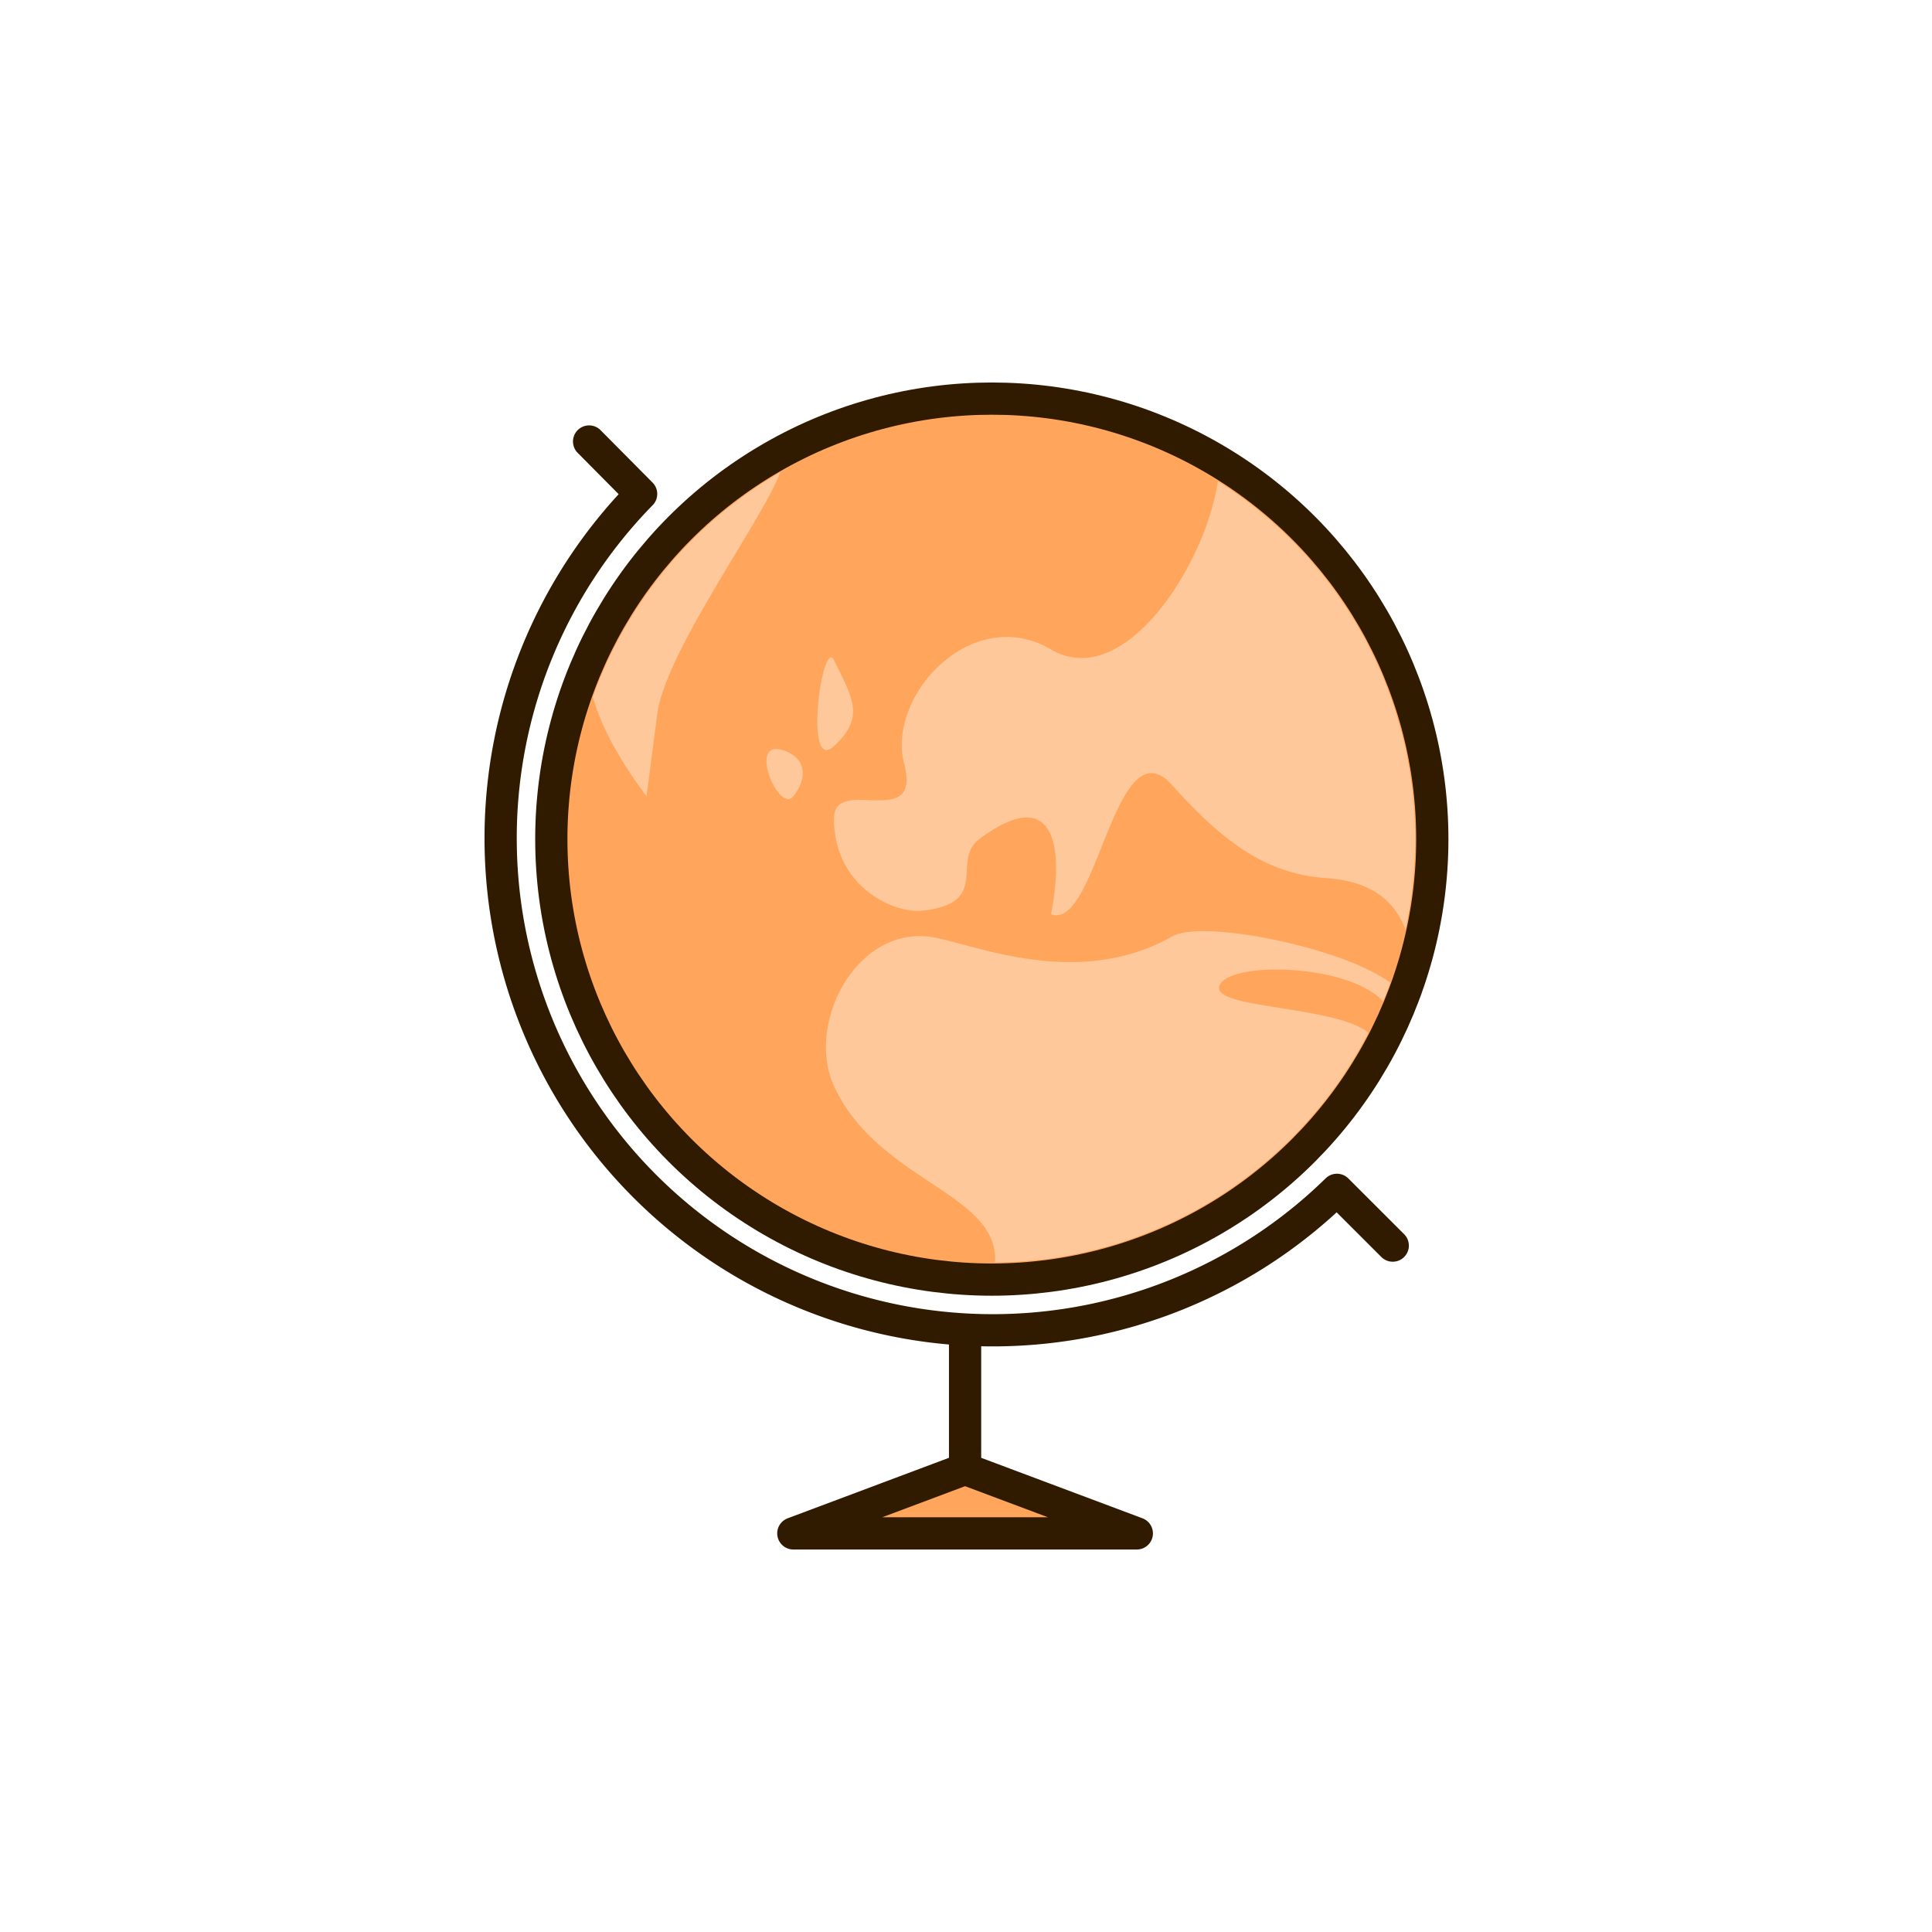 <svg id="Capa_1" data-name="Capa 1" xmlns="http://www.w3.org/2000/svg" viewBox="0 0 500 500"><defs><style>.cls-1,.cls-4{fill:#ffa65c;}.cls-1,.cls-2{stroke:#301a00;stroke-linecap:round;stroke-linejoin:round;stroke-width:8.34px;}.cls-2{fill:none;}.cls-3{fill:#ffc89a;}</style></defs><circle class="cls-1" cx="256.68" cy="217.16" r="114"/><path class="cls-2" d="M152.46,114.26l13.46,13.57A127.35,127.35,0,0,0,346,307.93l14.44,14.43"/><polyline class="cls-1" points="249.76 344.52 249.76 380.17 294.21 396.84 205.31 396.84 249.76 380.17"/><path class="cls-3" d="M215.84,170.86c-3-6.19-8,29.63,0,22.22S220.83,181,215.84,170.86Z"/><path class="cls-3" d="M202.44,194.1c-9-2.73-.83,16.58,2.87,12S208.85,196,202.44,194.1Z"/><path class="cls-4" d="M315.57,255.13c-2.19,6,29.89,5.05,38.56,12.14,1.37-2.66,2.65-5.36,3.8-8.14C348.78,249.28,317.92,248.72,315.57,255.13Z"/><path class="cls-3" d="M272,168.08c-20.42-12-42.64,12-38,29.63s-18.17,2.72-18.17,14.15c0,17.53,15.37,24.59,22.8,23.82,18-1.85,7.36-13,14.82-18.52,18.56-13.89,22.27.19,18.56,19.45,11.93,4.44,16.58-50,31.42-33.34s26,23,39.85,24c10.54.75,17.17,4.84,20.45,13.27a109.54,109.54,0,0,0-48.56-116C312.1,146,290.91,179.21,272,168.08Z"/><path class="cls-3" d="M303.44,242.31c-25.91,14.68-54.16.68-63.88,0-18.79-1.33-30.86,23.17-23.72,38.75,11.34,24.72,42.78,27.64,41.67,45.67a109.54,109.54,0,0,0,96.62-59.46c-8.67-7.09-40.75-6.15-38.56-12.14,2.35-6.41,33.21-5.85,42.36,4,.65-1.58,1.28-3.18,1.86-4.8C347.81,245.3,311.3,237.86,303.44,242.31Z"/><path class="cls-3" d="M170.1,184.75c2.11-16.14,27.66-50.83,31.78-62.48a109.94,109.94,0,0,0-48.43,58.08c3.24,12.26,13.88,25.7,13.88,25.7Z"/></svg>